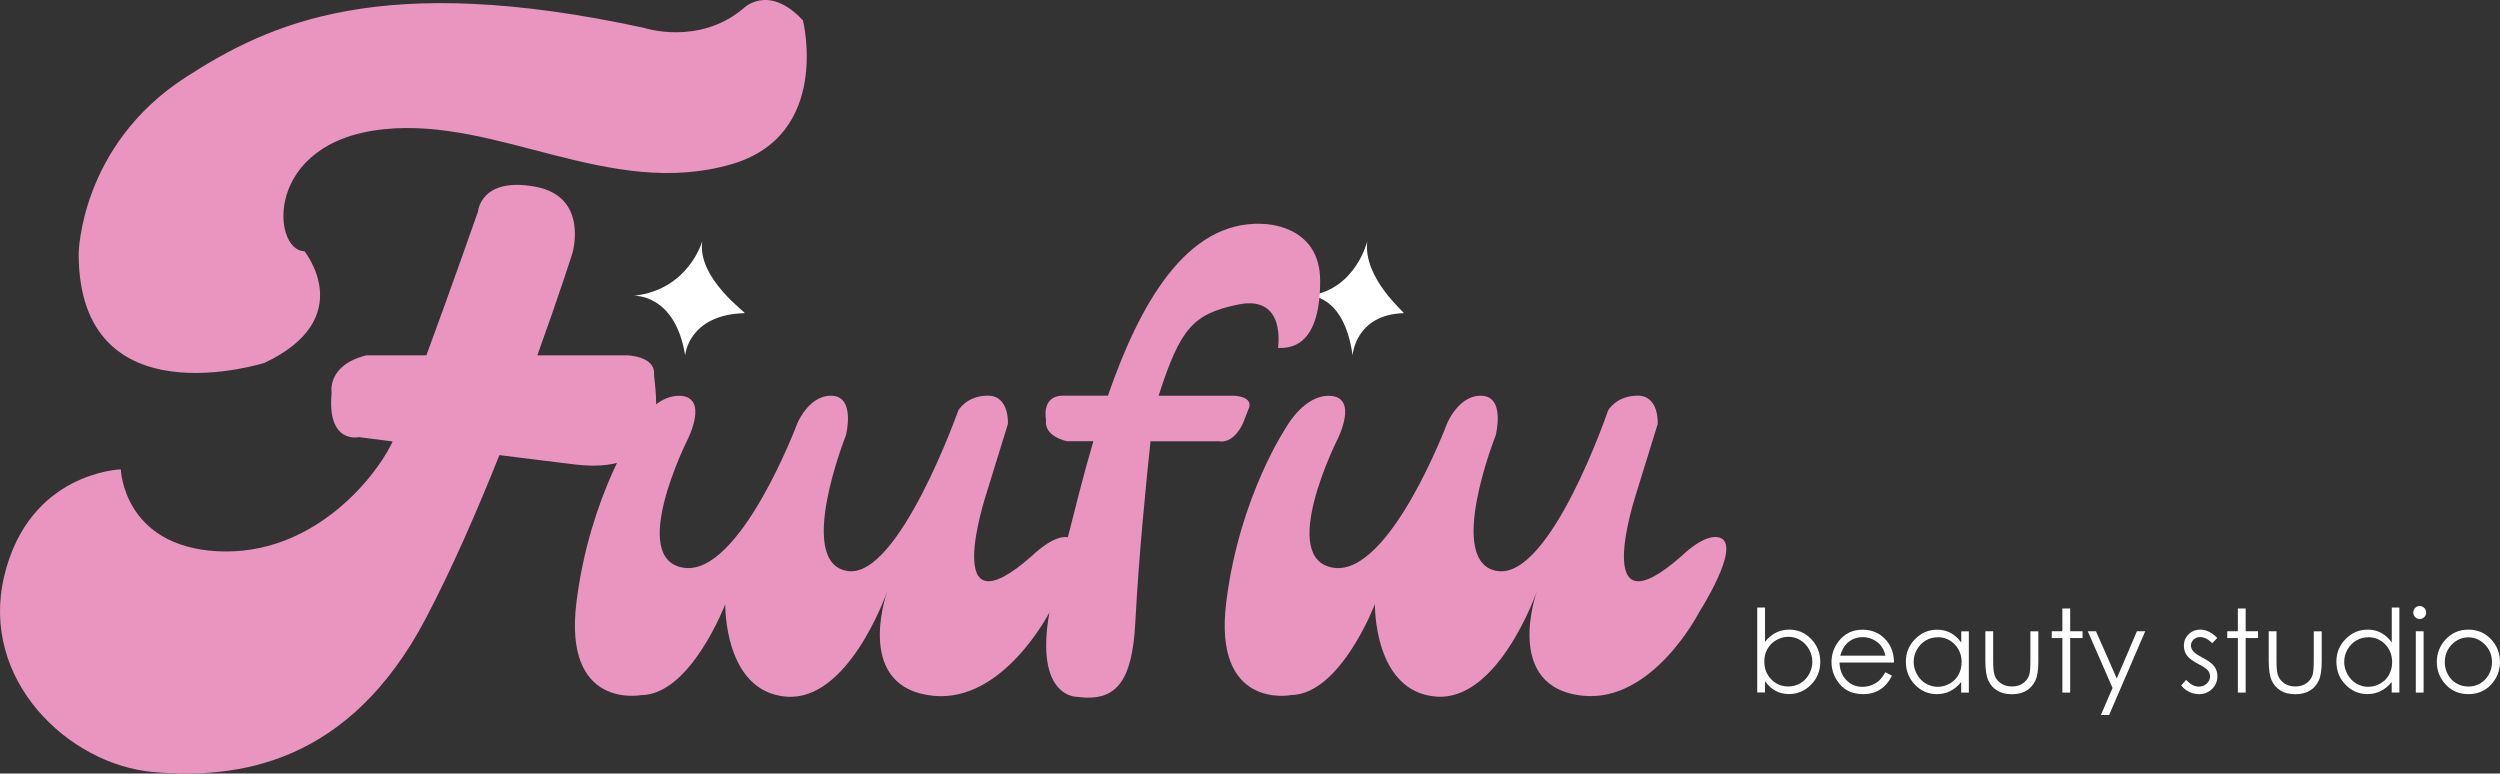 <?xml version="1.0" encoding="UTF-8"?><svg id="Layer_2" xmlns="http://www.w3.org/2000/svg" viewBox="0 0 355.73 110.07"><rect x="0" y="0" width="355.73" height="110.07" fill="#333333" stroke="none"/><defs><style>.cls-1{fill:#fff;}.cls-2{fill:#ea95c0;}</style></defs><g id="Layer_1-2"><g><path class="cls-2" d="M91.66,3.97s7.76,2.58,14.12-2.77c0,0,3.53-3.61,8.47,1.7,0,0,4.11,16.37-10.24,20.49-17.22,4.94-33.1-6.71-49.41-5-17.22,1.8-15.88,17.35-11.29,17.35,0,0,7.76,9.53-5.65,15.88,0,0-26.47,8.47-26.47-15.53,0,0,.2-15.37,15.18-25.06C38.36,3.27,54.25-4.15,91.66,3.97Z"/><path class="cls-2" d="M93.07,53.07c0-2.43-3.88-2.51-3.88-2.51h-12.73c3.06-8.48,4.97-14.47,4.97-14.47,0,0,2.47-8.12-5.29-9.53s-8.12,3.53-8.12,3.53c0,0-3.85,11-7.35,20.47h-8.54c-5.65,1.41-4.94,5.29-4.94,5.29-.71,7.41,3.88,6.35,3.88,6.35,0,0,1.83,.24,4.8,.62-.07,.16-.15,.31-.21,.44-2.47,4.94-11.29,15.88-24.71,15.18-13.41-.71-13.76-11.65-13.76-11.65,0,0-13.06,.35-16.59,15.18-3.53,14.82,9.18,26.82,21.18,27.88s27.88-1.06,38.82-21.88c3.73-7.09,7.33-15.37,10.46-23.21,3.51,.44,7.17,.89,10.73,1.33,14.49,1.76,11.27-10.59,11.27-13.02Z"/><path class="cls-2" d="M183.66,98.91s-11.06,2.12-9.18-13.18,8.76-25.29,8.76-25.29c0,0,2.38-4.13,5.82-4.12,4.47,.02,1.18,6.35,1.18,6.35,0,0-8.47,16.94-.47,18.12s16.17-20.61,16.17-20.61c0,0,1.71-4.1,5-3.86s1.88,5.65,1.88,5.65c0,0-7.26,18.24,.3,19.29s15.7-22.86,15.7-22.86c0,0,1.18-2.12,4.24-2.1s2.82,4.02,2.82,4.02l-3.1,10.03s-6.75,20.5,6.57,8.7c0,0,3.35-3.35,5.47-2.5,2.97,1.2-3.06,10.59-3.06,10.59,0,0-6.56,12.82-16.47,11.86-11.57-1.12-6.59-14.92-6.59-14.92,0,0-5.41,15.73-14.35,15.04s-8.71-13.16-8.71-13.16c0,0-4.94,12.94-12,12.94Z"/><path class="cls-1" d="M90.25,42.09s5.82-.29,7.24,8.47c0,0,.45-5.8,8.47-6,.34,0-6.78-4.94-6.04-10.24,0,0-1.9,6.88-9.67,7.76Z"/><path class="cls-1" d="M186.25,42.09s5-.29,6.21,8.47c0,0,.39-5.8,7.27-6,.29,0-5.82-4.94-5.18-10.24,0,0-1.63,6.88-8.29,7.76Z"/><g><path class="cls-1" d="M250.04,98.54v-12.09h1.11v4.87c.46-.58,.98-1.01,1.56-1.3,.57-.29,1.2-.43,1.89-.43,1.22,0,2.26,.45,3.12,1.34,.86,.9,1.29,1.98,1.29,3.26s-.44,2.34-1.31,3.23c-.87,.89-1.92,1.34-3.14,1.34-.7,0-1.34-.15-1.91-.46-.57-.3-1.07-.76-1.51-1.37v1.6h-1.11Zm4.43-.86c.62,0,1.18-.15,1.71-.46,.52-.31,.94-.74,1.24-1.3,.31-.56,.46-1.14,.46-1.76s-.16-1.21-.47-1.77c-.31-.56-.73-1-1.25-1.31s-1.08-.47-1.68-.47-1.18,.16-1.73,.47c-.54,.31-.96,.73-1.26,1.26s-.44,1.13-.44,1.79c0,1.01,.33,1.86,.98,2.53s1.46,1.02,2.42,1.02Z"/><path class="cls-1" d="M268.28,95.65l.93,.5c-.31,.61-.66,1.1-1.06,1.48-.4,.37-.85,.66-1.35,.85s-1.07,.29-1.7,.29c-1.4,0-2.5-.47-3.3-1.4-.79-.93-1.19-1.99-1.19-3.16,0-1.11,.34-2.09,1.01-2.96,.85-1.1,1.99-1.65,3.41-1.65s2.64,.56,3.52,1.69c.62,.8,.94,1.79,.95,2.98h-7.75c.02,1.01,.34,1.84,.96,2.49,.62,.65,1.38,.97,2.29,.97,.44,0,.87-.08,1.28-.23,.41-.16,.77-.36,1.06-.62,.29-.26,.61-.67,.94-1.24Zm0-2.35c-.15-.6-.36-1.08-.65-1.44s-.66-.65-1.12-.87c-.46-.22-.95-.33-1.47-.33-.85,0-1.57,.28-2.18,.83-.44,.4-.78,1-1.01,1.81h6.42Z"/><path class="cls-1" d="M280.15,89.82v8.73h-1.09v-1.5c-.46,.57-.99,1-1.56,1.29s-1.21,.43-1.9,.43c-1.22,0-2.26-.45-3.12-1.34-.86-.9-1.29-1.98-1.29-3.27s.44-2.33,1.31-3.22c.87-.89,1.92-1.34,3.14-1.34,.71,0,1.35,.15,1.92,.46,.57,.31,1.08,.76,1.51,1.37v-1.6h1.09Zm-4.43,.86c-.62,0-1.19,.15-1.71,.46-.52,.31-.94,.74-1.25,1.29s-.46,1.14-.46,1.76,.16,1.2,.47,1.76c.31,.56,.73,1,1.25,1.31,.52,.31,1.09,.47,1.69,.47s1.18-.16,1.72-.46c.54-.31,.96-.73,1.25-1.26s.44-1.12,.44-1.79c0-1.01-.33-1.85-.98-2.53-.66-.68-1.46-1.02-2.42-1.02Z"/><path class="cls-1" d="M282.5,89.82h1.11v4.07c0,.99,.05,1.68,.16,2.05,.16,.54,.46,.96,.91,1.27,.45,.31,.98,.47,1.6,.47s1.14-.15,1.57-.45,.73-.7,.89-1.19c.11-.34,.17-1.05,.17-2.14v-4.07h1.13v4.28c0,1.2-.14,2.11-.42,2.72s-.69,1.09-1.25,1.43c-.56,.35-1.25,.52-2.09,.52s-1.54-.17-2.1-.52c-.56-.34-.98-.83-1.26-1.44-.28-.62-.42-1.55-.42-2.79v-4.2Z"/><path class="cls-1" d="M293.46,86.58h1.11v3.24h1.76v.97h-1.76v7.76h-1.11v-7.76h-1.51v-.97h1.51v-3.24Z"/><path class="cls-1" d="M297.07,89.82h1.17l2.96,6.72,2.87-6.72h1.18l-5.14,11.92h-1.17l1.66-3.85-3.53-8.07Z"/><path class="cls-1" d="M315.5,90.77l-.71,.75c-.59-.58-1.17-.87-1.74-.87-.36,0-.67,.12-.92,.36-.26,.24-.38,.52-.38,.84,0,.28,.11,.55,.32,.81,.21,.26,.66,.57,1.33,.92,.83,.43,1.39,.85,1.68,1.25,.29,.41,.44,.86,.44,1.37,0,.72-.25,1.32-.75,1.82s-1.12,.75-1.86,.75c-.5,0-.97-.11-1.42-.33s-.83-.52-1.12-.91l.7-.8c.57,.65,1.17,.97,1.8,.97,.44,0,.82-.14,1.13-.43,.31-.29,.47-.63,.47-1.02,0-.32-.1-.61-.31-.86-.21-.25-.67-.56-1.4-.93-.78-.41-1.31-.81-1.59-1.2-.28-.4-.42-.85-.42-1.36,0-.66,.22-1.21,.67-1.65,.45-.44,1.01-.66,1.69-.66,.79,0,1.59,.39,2.39,1.18Z"/><path class="cls-1" d="M318.43,86.58h1.11v3.24h1.76v.97h-1.76v7.76h-1.11v-7.76h-1.51v-.97h1.51v-3.24Z"/><path class="cls-1" d="M322.82,89.82h1.11v4.07c0,.99,.05,1.68,.16,2.05,.16,.54,.46,.96,.91,1.27,.45,.31,.98,.47,1.6,.47s1.14-.15,1.57-.45,.73-.7,.89-1.19c.11-.34,.17-1.05,.17-2.14v-4.07h1.13v4.28c0,1.2-.14,2.11-.42,2.72s-.69,1.09-1.25,1.43c-.56,.35-1.25,.52-2.09,.52s-1.54-.17-2.1-.52c-.56-.34-.98-.83-1.26-1.44-.28-.62-.42-1.55-.42-2.79v-4.2Z"/><path class="cls-1" d="M341.41,86.45v12.09h-1.09v-1.5c-.46,.57-.99,1-1.56,1.29s-1.21,.43-1.9,.43c-1.22,0-2.26-.45-3.12-1.34s-1.29-1.98-1.29-3.27,.44-2.33,1.31-3.22c.87-.89,1.92-1.34,3.14-1.34,.71,0,1.35,.15,1.92,.46,.57,.31,1.08,.76,1.51,1.37v-4.97h1.09Zm-4.43,4.23c-.62,0-1.19,.15-1.71,.46-.52,.31-.94,.74-1.25,1.29s-.46,1.14-.46,1.76,.16,1.2,.47,1.76,.73,1,1.25,1.31,1.09,.47,1.69,.47,1.18-.16,1.72-.46c.54-.31,.96-.73,1.25-1.26,.29-.53,.44-1.12,.44-1.79,0-1.01-.33-1.85-.98-2.53-.66-.68-1.46-1.02-2.42-1.02Z"/><path class="cls-1" d="M344.3,86.23c.25,0,.47,.09,.65,.27,.18,.18,.27,.4,.27,.66s-.09,.47-.27,.65c-.18,.18-.39,.27-.65,.27s-.46-.09-.64-.27c-.18-.18-.27-.4-.27-.65s.09-.48,.27-.66c.18-.18,.39-.27,.64-.27Zm-.55,3.59h1.11v8.73h-1.11v-8.73Z"/><path class="cls-1" d="M351.24,89.59c1.33,0,2.43,.49,3.3,1.46,.79,.89,1.19,1.94,1.19,3.15s-.42,2.29-1.26,3.2c-.84,.91-1.92,1.37-3.23,1.37s-2.4-.46-3.24-1.37c-.84-.91-1.26-1.98-1.26-3.2s.4-2.26,1.19-3.14c.87-.98,1.97-1.47,3.31-1.47Zm0,1.1c-.92,0-1.71,.35-2.38,1.03-.66,.69-.99,1.52-.99,2.5,0,.63,.15,1.22,.45,1.76,.3,.55,.71,.97,1.22,1.26,.51,.3,1.08,.45,1.69,.45s1.18-.15,1.69-.45c.51-.3,.92-.72,1.22-1.26,.3-.55,.45-1.13,.45-1.76,0-.98-.33-1.81-1-2.5-.67-.69-1.46-1.03-2.37-1.03Z"/></g><path class="cls-2" d="M179.54,31.85c-10.77-.41-17.4,11.48-21.89,24.45h-6.52c-3,.1-2.29,3.43-2.29,3.43-.33,2.43,2.99,3.05,2.99,3.05h3.75c-1.43,4.85-2.6,9.59-3.63,13.66-2.11-.34-5.06,2.61-5.06,2.61-13.32,11.79-6.57-8.7-6.57-8.7l3.1-10.03s.24-4-2.82-4.02c-3.06-.02-4.24,2.1-4.24,2.1,0,0-8.45,23.87-15.7,22.86-7.57-1.06-.3-19.29-.3-19.29,0,0,1.41-5.41-1.88-5.65s-5,3.86-5,3.86c0,0-8.17,21.78-16.17,20.61s.47-18.12,.47-18.12c0,0,3.29-6.33-1.18-6.35-3.44-.02-5.82,4.12-5.82,4.12,0,0-6.88,10-8.76,25.29-1.88,15.29,9.18,13.18,9.18,13.18,7.06,0,12-12.94,12-12.94,0,0-.24,12.47,8.71,13.16,8.66,.67,14.01-14.06,14.34-15-.3,.86-4.59,13.79,6.6,14.88,9.9,.96,16.45-11.83,16.47-11.86-2.13,12.09,3.88,12,3.88,12,5.59,.77,7.91-2.05,8.35-10.65,.48-9.27,1.54-19.9,2.16-25.71h9.66c2.29,.39,3.5-2.57,3.5-2.57l.9-2.31c.36-1.6-2.28-1.6-2.28-1.6h-10.63c3.09-9.59,4.9-11.66,11.34-12.98,6.88-1.41,5.65,6.18,5.65,6.18,1.24,0,6,.35,6-9.53,0-8.24-8.29-8.12-8.29-8.12Z"/></g></g></svg>